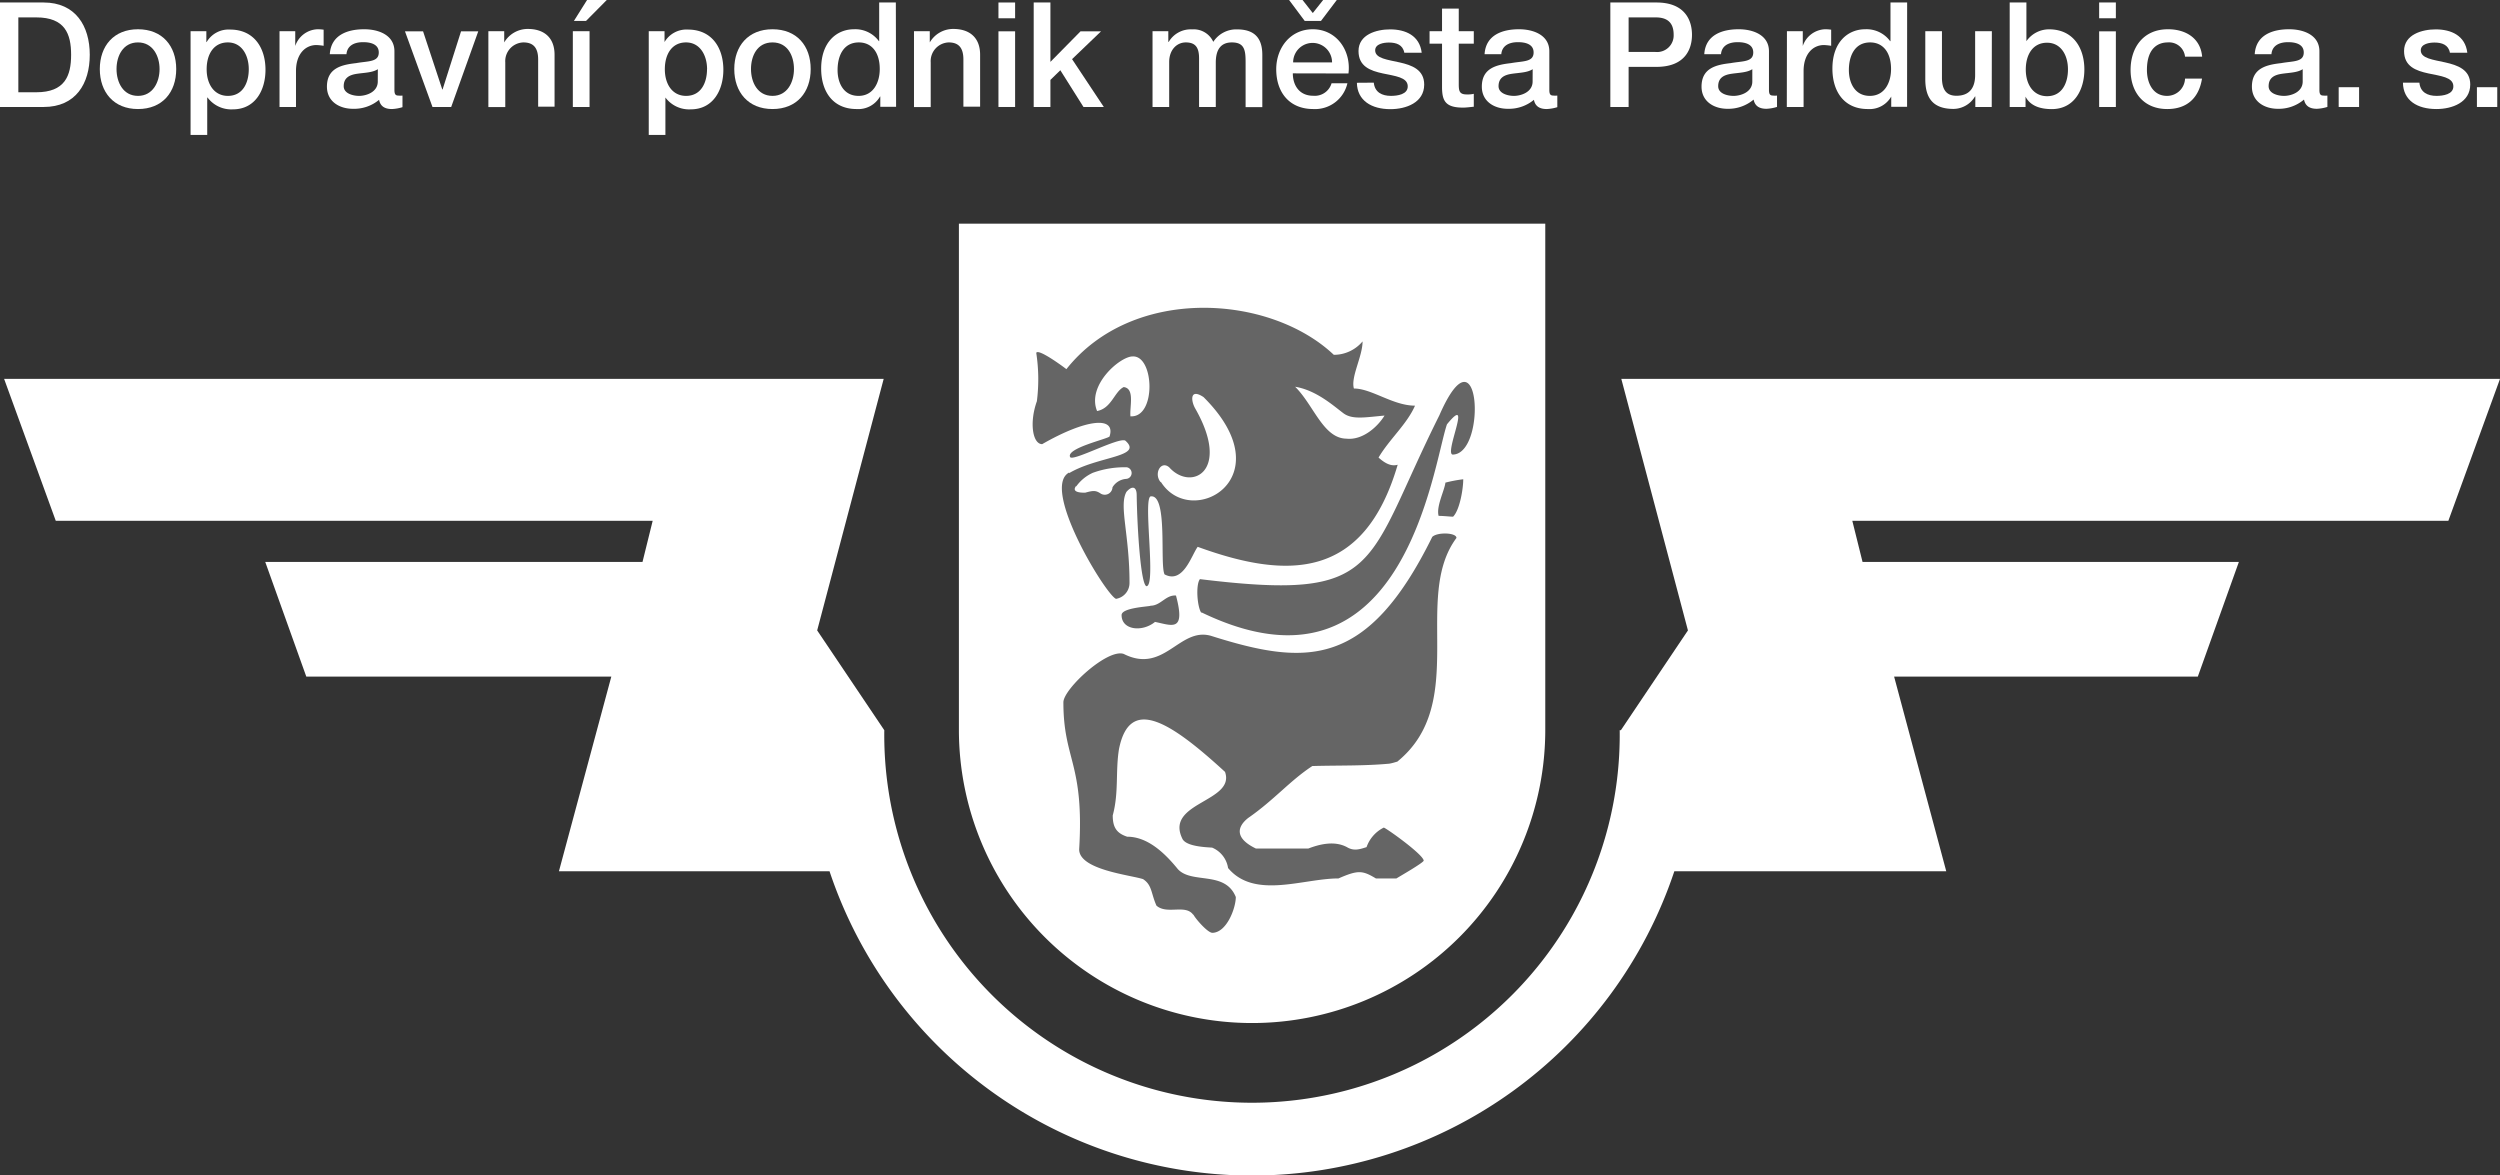 <svg xmlns="http://www.w3.org/2000/svg" viewBox="0 0 400.77 188.43">
    <rect x="0" y="0" width="400.77" height="188.43" fill="#333333" stroke="none"/>
    <defs>
        <style>.cls-1,.cls-3{fill:#fff;}.cls-1,.cls-2{fill-rule:evenodd;}.cls-2{fill:#656565;}</style>
    </defs>
    <g id="Vrstva_2" data-name="Vrstva 2">
        <g id="Vrstva_1-2" data-name="Vrstva 1">
            <path class="cls-1"
                  d="M247.72,35.86h-94V117a47,47,0,1,0,94,0V35.86ZM392.49,83.49H296.94l1.64,6.59h60.33l-6.58,18.38H303.64L312,139.67H268.41a71.39,71.39,0,0,1-135.43,0v0H89.6L98,108.46H49.1L42.52,90.08H103l1.63-6.59H8.94L.66,60.74h141L131,101.06l10.76,16a58.95,58.95,0,1,0,117.89,0h.19l10.75-16L259.91,60.74H400.77Z"/>
            <path class="cls-2"
                  d="M230.62,82.7c.82,0,1.91.13,2.32.13,1.08-1.08,1.63-4.49,1.63-6a21.74,21.74,0,0,0-2.86.54c-.13,1.23-1.5,3.82-1.09,5.32m-45.5,17c2.72.54,5,1.77,3.4-4.22-1.63-.14-2.45,1.63-4.08,1.63,0,.14-4.64.27-4.64,1.5C179.8,101,183.07,101.37,185.12,99.73ZM207.62,62c3.36.55,6.09,3,7.73,4.24,1.43,1.07,3.47.66,6.6.38-1,1.66-3.42,4-6.12,3.7C212.13,70.27,210.58,64.91,207.62,62Zm-35.11,16a6.63,6.63,0,0,1,2.69-2.21,14.92,14.92,0,0,1,5.45-.88.94.94,0,0,1-.11,1.86,2.79,2.79,0,0,0-2.2,1.35,1.24,1.24,0,0,1-1.9,1c-.78-.54-1.24-.48-2.47-.14C173,79,171.78,78.85,172.51,77.9Zm8.72-11.16c-.2-1.52.77-4.56-1.09-4.79-1.49.72-1.95,3.41-4.27,3.84-1.7-4.16,3.75-8.8,5.73-8.75C185.05,57,185.39,67,181.23,66.74Zm4.85,10.48c-1.17-1.35,0-3.56,1.35-2.41,3.47,3.9,10,.74,4.16-9.45-.69-1.23-.86-3.27,1.35-1.8C206,76.67,190.9,85,186.08,77.22Zm-14.69-1.47c4.62-2.75,12-2.58,9-5.22-1.06-.57-8.44,3.41-8.84,2.64-.69-1.41,6-2.9,6.32-3.3,1.06-3.3-3.71-2.84-10.8,1.23-1.52,0-2.09-3.41-.85-6.88a27.9,27.9,0,0,0-.1-7.75c.29-.77,4.37,2.24,4.83,2.61,10.67-13.46,32.62-12,42.87-2.3a6,6,0,0,0,4.61-2.15c0,2.41-1.92,5.71-1.39,7.55,2.85,0,6.27,2.75,9.8,2.75-1.32,3-4.08,5.34-5.85,8.32,1.11,1,2.09,1.44,3.07,1.15C218.7,92.8,206.62,93,192,87.66c-1,1.35-2.32,6-5.31,4.42-.8-1.52.55-12.71-2.15-12.51-1.43-.2.89,14.49-.77,14.4-.89-.37-1.46-9-1.55-14.6,0-1.35-.72-1.58-1.64-.52-1.23,2.18.49,6.8.49,14.55A2.58,2.58,0,0,1,178.91,96C177.32,95.44,166.77,78.19,171.39,75.75Zm21.2,22.41c-.69-1-.92-4.56-.23-5.42,29.5,3.59,26.25-2,38.39-26.28,6.49-14.87,7.66,6.05,2.21,6.31-1.66.23,3.3-10.1-1-4.85C229.69,74.63,225.07,113.86,192.59,98.16Zm-1.29,48.41c-1.23-1.78-4.22,0-5.91-1.49-.89-2-.69-3.3-2.15-4.25-2-.66-10.24-1.49-10.24-4.76.83-13.89-2.53-14.29-2.53-23.59,0-2.12,7.06-8.66,9.67-7.75,6.51,3.28,8.92-4.36,14-2.9,15.27,4.83,25.05,5.26,35.46-15.86.84-.81,3.91-.69,3.88.17-7.14,9.61,2.09,26.48-9.5,35.87-.12,0-.51.17-1.24.31-4.13.38-8.2.26-12.36.38-3.56,2.32-6.17,5.48-10.28,8.32-1.72,1.35-2.29,3.21,1.24,4.91h8.38c1.72-.66,4.16-1.32,6.2-.23,1.1.66,2,.37,3.15,0a5.54,5.54,0,0,1,2.76-3.13c.4.08,6.4,4.36,6.4,5.31-.17.4-3.68,2.41-4.37,2.84h-3.29c-2.16-1.29-2.84-1.38-6,0-5.68,0-13.46,3.39-17.7-1.67a4.24,4.24,0,0,0-2.56-3.27c-1.34-.08-4.07-.23-4.73-1.35-3-5.94,8.52-5.94,6.8-10.79-9-8.26-15.32-12.11-17-3.64-.58,3.56,0,6.94-1,10.62,0,1.95.65,2.86,2.31,3.41,3.27,0,6,2.58,8.13,5.2,2.23,2.43,7.57.2,9.29,4.47,0,1.78-1.47,5.74-3.79,5.74C193.46,149.44,191.42,147,191.3,146.57Z"/>
            <path class="cls-1"
                  d="M0,17.15H7c5.15,0,7.39-3.75,7.39-8.37S12.1.4,7,.4H0ZM2.94,2.79H5.82c4.59,0,5.58,2.63,5.58,6s-1,6-5.58,6H2.94Z"/>
            <path class="cls-1"
                  d="M22.12,17.48c3.91,0,6.13-2.68,6.13-6.41S26,4.69,22.12,4.69,16,7.37,16,11.07s2.23,6.41,6.12,6.41m0-2.11c-2.39,0-3.44-2.18-3.44-4.3S19.73,6.8,22.12,6.8,25.58,9,25.58,11.07,24.52,15.37,22.12,15.37Z"/>
            <path class="cls-1"
                  d="M30.55,21.63h2.67v-6h.05a4.74,4.74,0,0,0,4.06,1.9c3.59,0,5.23-3.07,5.23-6.34,0-3.54-1.85-6.45-5.68-6.45a4.06,4.06,0,0,0-3.75,2h-.05V5H30.55ZM39.88,11.1c0,2.11-.91,4.27-3.35,4.27-2.16,0-3.4-1.83-3.4-4.27s1.15-4.3,3.4-4.3S39.88,8.89,39.88,11.1Z"/>
            <path class="cls-1"
                  d="M44.81,5h2.52V7.37h0a3.93,3.93,0,0,1,3.55-2.68,6.77,6.77,0,0,1,1,.07V7.34a11,11,0,0,0-1.14-.12c-1.84,0-3.29,1.48-3.29,4.16v5.77H44.81Z"/>
            <path class="cls-1"
                  d="M63.23,8.22c0-2.57-2.48-3.53-4.85-3.53-2.68,0-5.32.92-5.51,4h2.67c.11-1.32,1.17-1.93,2.67-1.93,1.08,0,2.51.26,2.51,1.65,0,1.57-1.71,1.36-3.64,1.71-2.25.26-4.67.75-4.67,3.77,0,2.38,2,3.55,4.16,3.55A6.23,6.23,0,0,0,60.77,16c.21,1.1,1,1.48,2.07,1.48a6.73,6.73,0,0,0,1.68-.3V15.32a3.46,3.46,0,0,1-.66,0c-.49,0-.63-.26-.63-.92Zm-2.67,4.85c0,1.69-1.83,2.3-3,2.3-.94,0-2.46-.36-2.46-1.55,0-1.41,1-1.83,2.18-2s2.46-.18,3.29-.73Z"/>
            <polygon class="cls-1"
                     points="64.92 5.02 67.82 5.02 70.9 14.34 70.95 14.34 73.91 5.02 76.67 5.02 72.33 17.15 69.33 17.15 64.92 5.02"/>
            <path class="cls-1"
                  d="M78.29,5h2.54V6.8l0,0a4.37,4.37,0,0,1,3.78-2.16c2.63,0,4.29,1.41,4.29,4.13v8.33H86.27V9.53c0-1.9-.8-2.73-2.37-2.73A3,3,0,0,0,81,10v7.16H78.29Z"/>
            <path class="cls-1" d="M94.11,0h3.16L93.94,3.36H92ZM91.83,17.15V5h2.68V17.15Z"/>
            <path class="cls-1"
                  d="M104,21.63h2.67v-6h0a4.73,4.73,0,0,0,4.06,1.9c3.58,0,5.23-3.07,5.23-6.34,0-3.54-1.85-6.45-5.68-6.45a4.07,4.07,0,0,0-3.75,2h0V5H104Zm9.34-10.53c0,2.11-.92,4.27-3.36,4.27-2.16,0-3.4-1.83-3.4-4.27s1.15-4.3,3.4-4.3S113.35,8.89,113.35,11.1Z"/>
            <path class="cls-1"
                  d="M123.84,17.48c3.89,0,6.12-2.68,6.12-6.41s-2.23-6.38-6.12-6.38-6.13,2.68-6.13,6.38,2.23,6.41,6.13,6.41m0-2.11c-2.4,0-3.45-2.18-3.45-4.3s1-4.27,3.45-4.27,3.44,2.18,3.44,4.27S126.23,15.37,123.84,15.37Z"/>
            <path class="cls-1"
                  d="M143.61.4h-2.67V6.59h-.05a4.69,4.69,0,0,0-4-1.9c-2.64,0-5.25,1.93-5.25,6.31,0,3.64,1.85,6.48,5.68,6.48a4,4,0,0,0,3.75-2h.05v1.64h2.53Zm-9.34,10.82c0-2.19.89-4.42,3.41-4.42,2.06,0,3.35,1.6,3.35,4.27,0,2.12-1,4.3-3.4,4.3S134.27,13.3,134.27,11.22Z"/>
            <path class="cls-1"
                  d="M146.52,5h2.53V6.8l0,0a4.35,4.35,0,0,1,3.77-2.16c2.64,0,4.3,1.41,4.3,4.13v8.33h-2.68V9.53c0-1.9-.79-2.73-2.36-2.73A3,3,0,0,0,149.2,10v7.16h-2.68Z"/>
            <path class="cls-1" d="M160.06.4h2.67V2.93h-2.67Zm0,4.62h2.67V17.15h-2.67Z"/>
            <polygon class="cls-1"
                     points="165.71 0.4 168.39 0.4 168.39 9.92 173.22 5.02 176.51 5.02 171.86 9.48 176.95 17.15 173.69 17.15 169.98 11.26 168.39 12.81 168.39 17.15 165.71 17.15 165.71 0.4"/>
            <path class="cls-1"
                  d="M184.76,5h2.53V6.71h.07a4.08,4.08,0,0,1,3.74-2,3.45,3.45,0,0,1,3.4,2,4.38,4.38,0,0,1,3.79-2c2.56,0,4.07,1.13,4.07,4.09v8.37h-2.68V10.06c0-1.92-.12-3.26-2.2-3.26-1.81,0-2.58,1.2-2.58,3.24v7.11h-2.68V9.36c0-1.66-.51-2.56-2.13-2.56-1.39,0-2.66,1.13-2.66,3.15v7.2h-2.67Z"/>
            <path class="cls-1"
                  d="M216.17,11.78c.46-3.64-1.89-7.09-5.72-7.09-3.61,0-5.86,3-5.86,6.41,0,3.73,2.13,6.38,5.93,6.38A5.32,5.32,0,0,0,216,13.35h-2.54a2.8,2.8,0,0,1-2.95,2c-2.23,0-3.26-1.69-3.26-3.59ZM214.3,0h-2.19l-1.66,2.09L208.81,0h-2.16l2.51,3.36h2.6Zm-7,10a3.12,3.12,0,1,1,6.24,0Z"/>
            <path class="cls-1"
                  d="M220.23,13.25c.15,1.55,1.32,2.12,2.75,2.12,1,0,2.76-.21,2.69-1.6s-2-1.57-4-2-3.89-1.12-3.89-3.59c0-2.64,2.86-3.47,5.07-3.47,2.48,0,4.73,1,5.06,3.74h-2.79c-.23-1.28-1.29-1.63-2.46-1.63-.78,0-2.21.19-2.21,1.25,0,1.31,2,1.5,3.94,1.94s3.92,1.15,3.92,3.55c0,2.89-2.91,3.94-5.42,3.94-3,0-5.32-1.36-5.37-4.23Z"/>
            <path class="cls-1"
                  d="M229.17,5h2V1.38h2.68V5h2.41V7h-2.41v6.47c0,1.1.09,1.67,1.28,1.67a4.32,4.32,0,0,0,1.13-.1v2.07c-.59.05-1.15.14-1.73.14-2.8,0-3.31-1.08-3.36-3.1V7h-2Z"/>
            <path class="cls-1"
                  d="M248.37,8.22c0-2.57-2.5-3.53-4.86-3.53-2.68,0-5.33.92-5.52,4h2.68c.11-1.32,1.17-1.93,2.67-1.93,1.09,0,2.51.26,2.51,1.65,0,1.57-1.71,1.36-3.63,1.71-2.25.26-4.67.75-4.67,3.77,0,2.38,2,3.55,4.15,3.55A6.25,6.25,0,0,0,245.9,16c.21,1.1,1,1.48,2.06,1.48a6.73,6.73,0,0,0,1.69-.3V15.32a3.42,3.42,0,0,1-.65,0c-.49,0-.63-.26-.63-.92Zm-2.68,4.85c0,1.69-1.83,2.3-3,2.3-.93,0-2.46-.36-2.46-1.55,0-1.41,1-1.83,2.19-2s2.46-.18,3.28-.73Z"/>
            <path class="cls-1"
                  d="M258.15,17.15h2.93V10.72h4.46c4.78,0,5.7-3.07,5.7-5.14S270.32.4,265.54.4h-7.39Zm2.93-14.36h4.34c1.55,0,2.88.57,2.88,2.77a2.66,2.66,0,0,1-2.92,2.77h-4.3Z"/>
            <path class="cls-1"
                  d="M283.58,8.22c0-2.57-2.49-3.53-4.86-3.53-2.67,0-5.32.92-5.51,4h2.68c.11-1.32,1.17-1.93,2.67-1.93,1.08,0,2.5.26,2.5,1.65,0,1.57-1.7,1.36-3.63,1.71-2.25.26-4.66.75-4.66,3.77,0,2.38,2,3.55,4.15,3.55a6.25,6.25,0,0,0,4.2-1.48c.21,1.1,1,1.48,2.06,1.48a6.73,6.73,0,0,0,1.69-.3V15.32a3.48,3.48,0,0,1-.65,0c-.5,0-.64-.26-.64-.92Zm-2.67,4.85c0,1.69-1.83,2.3-3,2.3-1,0-2.47-.36-2.47-1.55,0-1.41,1-1.83,2.18-2s2.46-.18,3.29-.73Z"/>
            <path class="cls-1"
                  d="M286.46,5H289V7.37h0a3.94,3.94,0,0,1,3.55-2.68,6.51,6.51,0,0,1,1,.07V7.34a11,11,0,0,0-1.14-.12c-1.83,0-3.28,1.48-3.28,4.16v5.77h-2.69Z"/>
            <path class="cls-1"
                  d="M305.73.4h-2.67V6.59H303a4.69,4.69,0,0,0-4-1.9c-2.65,0-5.25,1.93-5.25,6.31,0,3.64,1.85,6.48,5.67,6.48a4,4,0,0,0,3.76-2h0v1.64h2.54Zm-9.34,10.82c0-2.19.89-4.42,3.41-4.42,2.06,0,3.35,1.6,3.35,4.27,0,2.12-1,4.3-3.4,4.3S296.39,13.3,296.39,11.22Z"/>
            <path class="cls-1"
                  d="M319.29,17.15h-2.63V15.46h-.05a4.06,4.06,0,0,1-3.44,2c-3.17,0-4.53-1.6-4.53-4.76V5h2.67v7.44c0,2.13.87,2.91,2.32,2.91,2.23,0,3-1.44,3-3.31V5h2.68Z"/>
            <path class="cls-1"
                  d="M322.17,17.15h2.54V15.49h0c.8,1.59,2.56,2,4.2,2,3.59,0,5.23-3.07,5.23-6.34,0-3.54-1.85-6.45-5.67-6.45a4.43,4.43,0,0,0-3.62,1.9h0V.4h-2.68Zm9.34-6c0,2.11-.92,4.27-3.35,4.27-2.16,0-3.41-1.83-3.41-4.27s1.16-4.3,3.41-4.3S331.51,8.89,331.51,11.1Z"/>
            <path class="cls-1" d="M336.51.4h2.68V2.93h-2.68Zm0,4.62h2.68V17.15h-2.68Z"/>
            <path class="cls-1"
                  d="M350.28,9.08a2.57,2.57,0,0,0-2.77-2.28c-1.38,0-3.34.73-3.34,4.42,0,2,.9,4.15,3.22,4.15a2.88,2.88,0,0,0,2.89-2.77H353c-.5,3.14-2.44,4.88-5.57,4.88-3.79,0-5.88-2.7-5.88-6.26s2-6.53,6-6.53c2.82,0,5.21,1.41,5.47,4.39Z"/>
            <path class="cls-1"
                  d="M371.82,8.22c0-2.57-2.48-3.53-4.86-3.53-2.67,0-5.32.92-5.51,4h2.68c.1-1.32,1.17-1.93,2.67-1.93,1.08,0,2.51.26,2.51,1.65,0,1.57-1.71,1.36-3.63,1.71-2.26.26-4.68.75-4.68,3.77,0,2.38,2,3.55,4.15,3.55a6.23,6.23,0,0,0,4.2-1.48c.22,1.1,1,1.48,2.07,1.48a6.65,6.65,0,0,0,1.68-.3V15.32a3.42,3.42,0,0,1-.65,0c-.49,0-.63-.26-.63-.92Zm-2.68,4.85c0,1.69-1.82,2.3-3,2.3-.94,0-2.46-.36-2.46-1.55,0-1.41,1-1.83,2.18-2s2.46-.18,3.28-.73Z"/>
            <rect class="cls-3" x="374.91" y="13.98" width="3.27" height="3.17"/>
            <path class="cls-1"
                  d="M387.85,13.25c.14,1.55,1.31,2.12,2.74,2.12,1,0,2.77-.21,2.7-1.6s-2-1.57-4-2-3.9-1.12-3.9-3.59c0-2.64,2.87-3.47,5.08-3.47,2.48,0,4.73,1,5.06,3.74h-2.79c-.23-1.28-1.3-1.63-2.47-1.63-.77,0-2.2.19-2.2,1.25,0,1.31,2,1.5,3.94,1.94S396,11.14,396,13.54c0,2.89-2.91,3.94-5.42,3.94-3.06,0-5.33-1.36-5.37-4.23Z"/>
            <rect class="cls-3" x="397.07" y="13.98" width="3.26" height="3.17"/>
        </g>
    </g>
</svg>